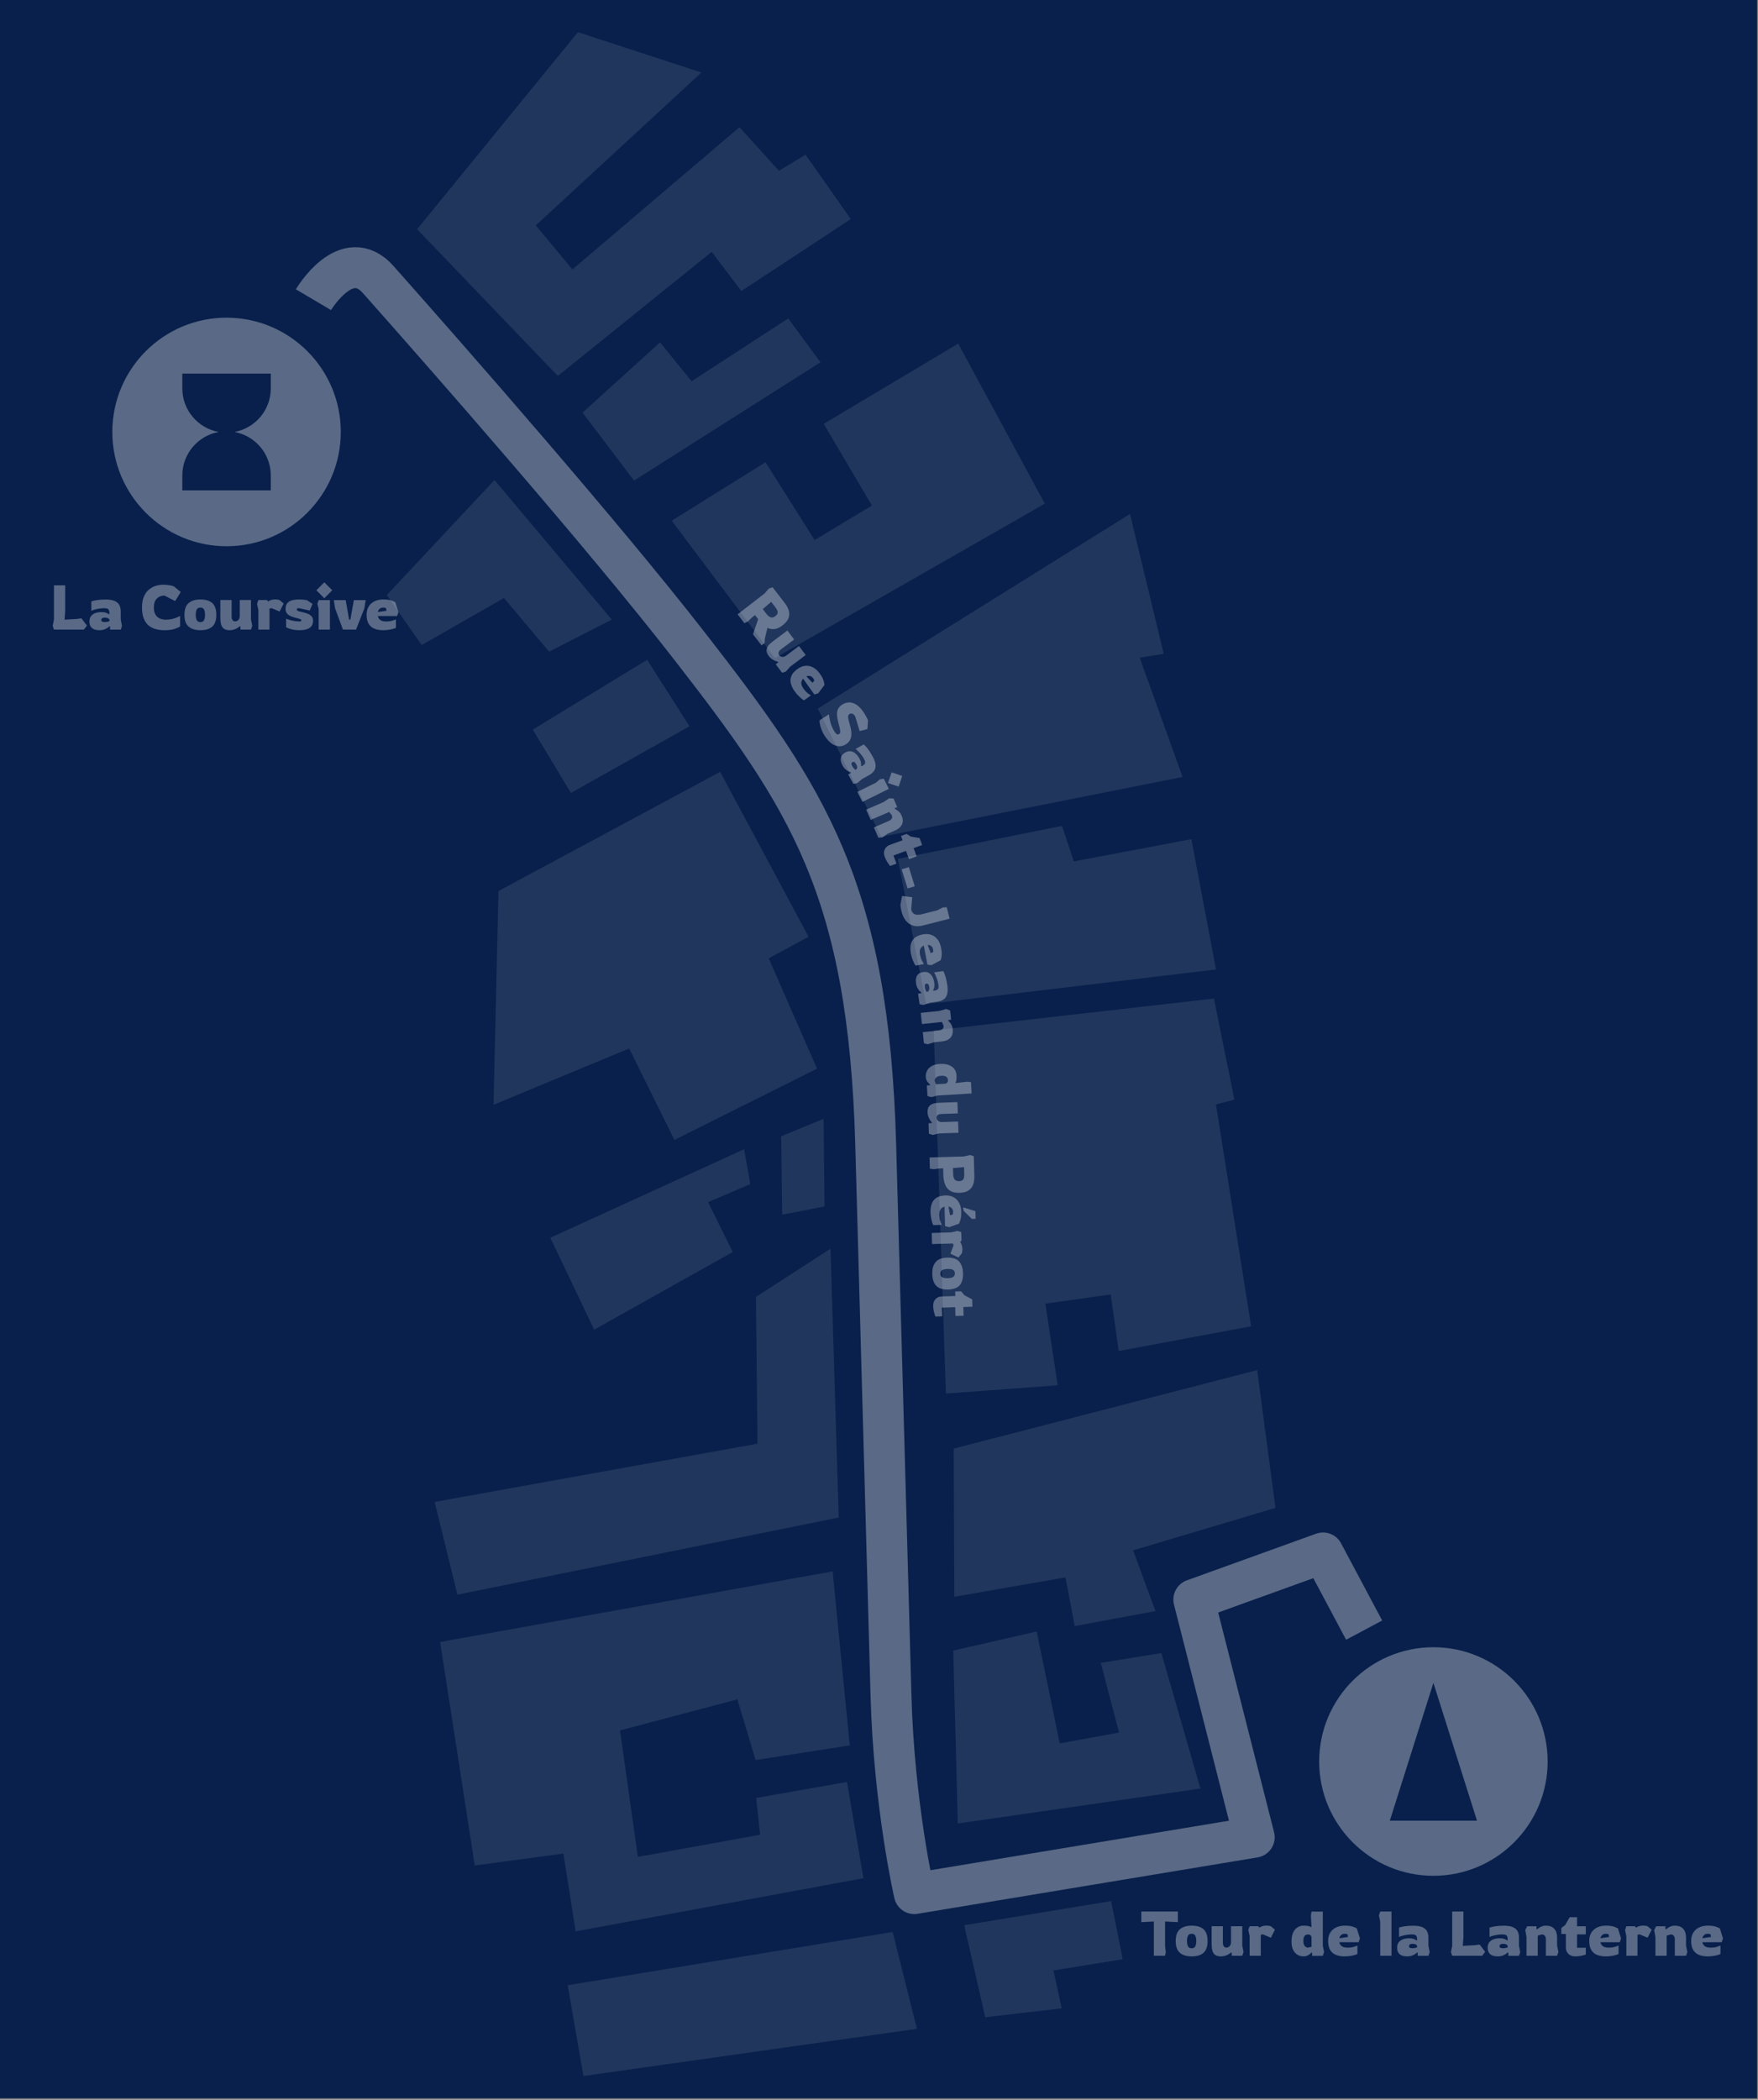<?xml version="1.0" encoding="UTF-8" standalone="no"?><!DOCTYPE svg PUBLIC "-//W3C//DTD SVG 1.1//EN" "http://www.w3.org/Graphics/SVG/1.1/DTD/svg11.dtd"><svg width="100%" height="100%" viewBox="0 0 815 973" version="1.1" xmlns="http://www.w3.org/2000/svg" xmlns:xlink="http://www.w3.org/1999/xlink" xml:space="preserve" xmlns:serif="http://www.serif.com/" style="fill-rule:evenodd;clip-rule:evenodd;stroke-linejoin:round;stroke-miterlimit:1.5;"><rect x="0" y="0" width="815" height="973" fill="#808080" stroke="none"/><rect id="Artboard3" x="0" y="0" width="814.589" height="972.331" style="fill:#08204b;"/><g opacity="0.33"><path d="M145.316,138.88c-0,0 15.312,-25.905 30.038,-9.313c33.6,37.858 103.938,117.934 144.236,169.727c54.862,70.511 83.096,112.599 86.387,231.254c3.292,118.654 5.615,202.405 7.08,255.221c1.411,50.871 10.803,91.709 10.803,91.709l157.609,-26.133l-28.031,-110.122l59.916,-21.614l19.056,35.774" style="fill:none;fill-rule:nonzero;stroke:#fff;stroke-width:18.95px;"/></g><g opacity="0.1"><path d="M229.239,222.441l54.391,64.687l-29.066,14.836l-20.941,-24.851l-38.132,21.815l-16.185,-23.178l49.933,-53.309Z" style="fill:#fff;fill-rule:nonzero;"/><path d="M270.058,191.197l23.893,31.503l86.409,-54.816l-14.941,-20.338l-44.805,29.126l-14.616,-18.038l-35.94,32.563Z" style="fill:#fff;fill-rule:nonzero;"/><path d="M258.607,174.216l71.348,-57.509l13.727,18.164l50.746,-33.356l-20.976,-29.834l-12.352,7.444l-18.273,-20.202l-77.466,65.918l-16.959,-20.388l76.769,-70.845l-57.269,-18.706l-74.544,91.307l65.249,68.007Z" style="fill:#fff;fill-rule:nonzero;"/><path d="M300.013,305.727l19.632,30.82l-54.969,30.903l-17.679,-29.351l53.016,-32.372Z" style="fill:#fff;fill-rule:nonzero;"/><path d="M311.403,241.283l47.848,63.671l125.133,-71.563l-40.164,-74.167l-62.371,37.186l22.372,37.85l-26.562,15.975l-22.755,-36.05l-43.501,27.098Z" style="fill:#fff;fill-rule:nonzero;"/><path d="M379.117,328.342l29.414,59.438l139.719,-27.74l-19.884,-55.271l11.139,-1.8l-15.648,-64.806l-144.74,90.179Z" style="fill:#fff;fill-rule:nonzero;"/><path d="M333.861,357.661l40.997,76.426l-18.495,9.989l22.423,51.114l-66.144,33.039l-20.965,-42.385l-62.881,26.099l2.293,-99.059l102.772,-55.223Z" style="fill:#fff;fill-rule:nonzero;"/><path d="M416.231,397.959l13.136,67.333l134.365,-16.051l-11.405,-60.38l-54.528,10.295l-5.453,-16.431l-76.115,15.234Z" style="fill:#fff;fill-rule:nonzero;"/><path d="M432.866,477.49l5.651,168.27l51.817,-3.84l-5.697,-37.801l30.279,-4.284l3.708,26.214l61.39,-11.478l-16.285,-102.765l8.536,-2.255l-9.488,-46.829l-129.911,14.768Z" style="fill:#fff;fill-rule:nonzero;"/><path d="M381.816,518.442l0.435,40.599l-19.632,3.824l-0.48,-36.337l19.677,-8.086Z" style="fill:#fff;fill-rule:nonzero;"/><path d="M344.974,532.531l-89.849,41.021l20.324,42.591l64.255,-35.97l-11.421,-23.119l19.552,-8.343l-2.861,-16.18Z" style="fill:#fff;fill-rule:nonzero;"/><path d="M385.023,578.633l3.817,124.565l-176.794,35.736l-10.547,-42.965l149.66,-26.982l-0.69,-68.04l34.554,-22.314Z" style="fill:#fff;fill-rule:nonzero;"/><path d="M442.125,671.26l0.293,68.655l51.511,-8.963l4.31,22.568l37.434,-6.972l-10.367,-28.134l65.994,-19.669l-8.478,-63.867l-140.697,36.382Z" style="fill:#fff;fill-rule:nonzero;"/><path d="M386.004,728.158l7.939,80.635l-43.656,6.798l-8.448,-28.127l-54.412,14.401l8.289,58.587l56.675,-10.252l-1.854,-17.052l42.116,-7.417l7.642,44.59l-133.444,24.654l-5.66,-36.061l-41.105,5.536l-16.049,-103.566l181.967,-32.726Z" style="fill:#fff;fill-rule:nonzero;"/><path d="M441.916,764.855l2.121,80.125l112.482,-16.193l-18.098,-62.785l-28.122,4.537l8.481,32.311l-27.496,5.007l-10.685,-51.841l-38.683,8.839Z" style="fill:#fff;fill-rule:nonzero;"/><path d="M456.739,934.76l-9.748,-42.632l68.117,-11.201l5.375,26.942l-32.103,5.212l3.824,17.554l-35.465,4.125Z" style="fill:#fff;fill-rule:nonzero;"/><path d="M425.089,940.131l-11.264,-44.874l-150.657,24.666l7.294,42.085l154.627,-21.877Z" style="fill:#fff;fill-rule:nonzero;"/></g><g transform="matrix(0.33,-0.047,0.047,0.33,-1298.02,-1132.96)"><g transform="matrix(42.905,75.589,-75.589,42.905,4267.67,4898.13)"><path d="M0.08,-0l0,-0.547l-0.02,-0.101l0.02,-0.06l0.32,0c0.049,0 0.092,0.008 0.131,0.022c0.039,0.015 0.071,0.041 0.094,0.076c0.023,0.036 0.034,0.085 0.034,0.148c0,0.057 -0.01,0.102 -0.031,0.137c-0.021,0.035 -0.049,0.062 -0.086,0.079l0.01,0.011l0.099,0.124l0.057,0.051l-0,0.06l-0.225,-0l-0.14,-0.213l-0.083,-0l-0,0.052l0.01,0.1l-0.01,0.061l-0.18,-0Zm0.18,-0.37l0.098,-0c0.035,-0 0.062,-0.007 0.083,-0.02c0.021,-0.013 0.031,-0.037 0.031,-0.072c-0,-0.025 -0.005,-0.043 -0.015,-0.056c-0.01,-0.012 -0.024,-0.02 -0.042,-0.024c-0.017,-0.004 -0.038,-0.006 -0.061,-0.006l-0.104,-0l0.01,0.178Z" style="fill:#fff;fill-opacity:0.33;fill-rule:nonzero;"/></g><g transform="matrix(41.767,76.224,-76.224,41.767,4298.77,4952.89)"><path d="M0.19,0.01c-0.04,0 -0.071,-0.008 -0.093,-0.023c-0.021,-0.015 -0.036,-0.038 -0.045,-0.067c-0.008,-0.028 -0.012,-0.063 -0.012,-0.104l-0,-0.289l0.18,-0l0,0.263c0,0.025 0.005,0.044 0.015,0.058c0.009,0.014 0.024,0.021 0.043,0.021c0.018,-0 0.035,-0.008 0.05,-0.023c0.015,-0.015 0.022,-0.038 0.022,-0.067l0,-0.252l0.18,-0l0,0.312l0.021,0.1l-0.021,0.061l-0.169,-0l0,-0.049l-0.01,-0.005c-0.009,0.009 -0.021,0.018 -0.037,0.028c-0.017,0.01 -0.036,0.018 -0.056,0.025c-0.021,0.007 -0.044,0.011 -0.068,0.011Z" style="fill:#fff;fill-opacity:0.33;fill-rule:nonzero;"/></g><g transform="matrix(39.96,77.187,-77.187,39.96,4323.81,4998.55)"><path d="M0.29,0.01c-0.051,0 -0.097,-0.008 -0.137,-0.023c-0.04,-0.015 -0.071,-0.041 -0.094,-0.077c-0.023,-0.036 -0.034,-0.085 -0.034,-0.146c0,-0.044 0.008,-0.082 0.023,-0.113c0.015,-0.031 0.035,-0.057 0.06,-0.077c0.025,-0.019 0.054,-0.034 0.085,-0.043c0.031,-0.009 0.064,-0.013 0.097,-0.013c0.057,0 0.102,0.006 0.133,0.017c0.031,0.011 0.051,0.02 0.061,0.027l0.05,0.159l-0.02,0.062l-0.31,-0c0.005,0.025 0.017,0.045 0.037,0.062c0.02,0.017 0.053,0.025 0.099,0.025c0.036,-0 0.067,-0.004 0.093,-0.012c0.026,-0.008 0.046,-0.015 0.061,-0.021l0,0.134c-0.02,0.011 -0.049,0.02 -0.086,0.027c-0.038,0.008 -0.077,0.012 -0.118,0.012Zm-0.085,-0.291l0.138,-0.02l-0.009,-0.043c-0.005,-0.003 -0.011,-0.005 -0.02,-0.006c-0.009,-0.001 -0.017,-0.002 -0.024,-0.002c-0.019,-0 -0.034,0.004 -0.046,0.012c-0.013,0.008 -0.022,0.017 -0.028,0.028c-0.007,0.011 -0.01,0.022 -0.011,0.031Z" style="fill:#fff;fill-opacity:0.33;fill-rule:nonzero;"/></g><g transform="matrix(35.57,79.305,-79.305,35.57,4356.53,5062.53)"><path d="M0.31,0.01c-0.037,0 -0.071,-0.004 -0.104,-0.011c-0.033,-0.007 -0.061,-0.015 -0.085,-0.025c-0.024,-0.01 -0.042,-0.019 -0.053,-0.028l0,-0.179c0.032,0.018 0.072,0.035 0.121,0.05c0.049,0.016 0.103,0.024 0.162,0.024c0.024,0 0.042,-0.003 0.054,-0.01c0.011,-0.006 0.017,-0.017 0.017,-0.033c0,-0.017 -0.013,-0.032 -0.039,-0.043c-0.027,-0.012 -0.068,-0.027 -0.125,-0.044c-0.044,-0.014 -0.082,-0.029 -0.113,-0.046c-0.031,-0.018 -0.054,-0.039 -0.071,-0.065c-0.016,-0.025 -0.024,-0.058 -0.024,-0.098c0,-0.041 0.011,-0.079 0.032,-0.112c0.021,-0.033 0.055,-0.06 0.1,-0.079c0.045,-0.019 0.103,-0.029 0.174,-0.029c0.021,0 0.044,0.001 0.068,0.002c0.025,0.002 0.044,0.004 0.059,0.007l0.113,0.083l-0.039,0.122l-0.237,-0.065c-0.027,-0 -0.048,0.006 -0.061,0.017c-0.013,0.011 -0.019,0.025 -0.019,0.041c-0,0.019 0.011,0.035 0.033,0.046c0.022,0.011 0.054,0.023 0.095,0.034c0.065,0.018 0.116,0.038 0.152,0.06c0.036,0.022 0.061,0.047 0.076,0.074c0.015,0.028 0.022,0.059 0.022,0.094c-0,0.064 -0.026,0.115 -0.077,0.154c-0.051,0.039 -0.128,0.059 -0.231,0.059Z" style="fill:#fff;fill-opacity:0.33;fill-rule:nonzero;"/></g><g transform="matrix(31.061,81.177,-81.177,31.061,4380.88,5117.05)"><path d="M0.19,0.01c-0.029,0 -0.055,-0.004 -0.08,-0.013c-0.024,-0.008 -0.043,-0.022 -0.058,-0.043c-0.015,-0.021 -0.022,-0.049 -0.022,-0.086c0,-0.033 0.008,-0.061 0.025,-0.083c0.017,-0.022 0.039,-0.038 0.068,-0.049c0.029,-0.011 0.061,-0.016 0.097,-0.016c0.035,0 0.061,0.004 0.078,0.012c0.017,0.007 0.032,0.015 0.045,0.023l0.007,-0.006c0,-0.02 -0.002,-0.037 -0.005,-0.05c-0.003,-0.013 -0.011,-0.024 -0.023,-0.031c-0.012,-0.007 -0.031,-0.01 -0.056,-0.01c-0.025,-0 -0.051,0.002 -0.078,0.006c-0.028,0.005 -0.053,0.01 -0.076,0.016c-0.023,0.007 -0.041,0.013 -0.052,0.019l0,-0.15c0.021,-0.007 0.05,-0.014 0.089,-0.021c0.038,-0.006 0.085,-0.009 0.141,-0.009c0.06,-0 0.108,0.007 0.143,0.022c0.035,0.015 0.06,0.037 0.075,0.065c0.015,0.029 0.023,0.063 0.023,0.102l0,0.133l0.02,0.101l-0.02,0.059l-0.171,-0l0,-0.049l-0.01,-0.005c-0.005,0.005 -0.015,0.013 -0.028,0.023c-0.013,0.01 -0.031,0.019 -0.053,0.027c-0.022,0.009 -0.048,0.013 -0.079,0.013Zm0.085,-0.131c0.018,-0 0.034,-0.002 0.047,-0.005c0.013,-0.003 0.022,-0.006 0.028,-0.009l0,-0.019c0,-0.009 -0.006,-0.017 -0.018,-0.025c-0.013,-0.008 -0.032,-0.012 -0.058,-0.012c-0.036,-0 -0.054,0.013 -0.054,0.038c0,0.011 0.004,0.019 0.012,0.024c0.008,0.005 0.022,0.008 0.043,0.008Z" style="fill:#fff;fill-opacity:0.33;fill-rule:nonzero;"/></g><g transform="matrix(27.147,82.569,-82.569,27.147,4399.64,5167.04)"><path d="M0.15,-0.501l-0.127,-0.128l0.127,-0.127l0.127,0.127l-0.127,0.128Zm-0.09,0.501l-0,-0.331l-0.021,-0.08l0.02,-0.061l0.181,0l-0,0.472l-0.18,-0Z" style="fill:#fff;fill-opacity:0.33;fill-rule:nonzero;"/></g><g transform="matrix(22.91,83.844,-83.844,22.91,4408.54,5193.12)"><path d="M0.06,-0l0,-0.301l-0.02,-0.11l0.031,-0.061l0.149,-0l0,0.043l0.009,0.006c0.007,-0.007 0.018,-0.015 0.031,-0.024c0.013,-0.009 0.028,-0.017 0.047,-0.024c0.019,-0.007 0.04,-0.011 0.063,-0.011c0.06,0 0.105,0.017 0.135,0.051c0.03,0.034 0.045,0.082 0.045,0.143l0,0.127l0.021,0.1l-0.021,0.061l-0.18,0l-0,-0.262c-0,-0.025 -0.006,-0.045 -0.017,-0.058c-0.011,-0.014 -0.028,-0.021 -0.051,-0.021l-0.062,0.019l-0,0.322l-0.18,-0Z" style="fill:#fff;fill-opacity:0.33;fill-rule:nonzero;"/></g><g transform="matrix(17.92,85.05,-85.05,17.92,4422.83,5246.63)"><path d="M0.233,0.01c-0.045,0 -0.082,-0.013 -0.109,-0.04c-0.027,-0.027 -0.041,-0.06 -0.041,-0.101l-0,-0.218l-0.073,-0l-0,-0.095l0.063,-0.049l0.071,-0.124l0.118,0l0,0.145l0.14,-0l0,0.13l-0.14,-0l0,0.214l0.14,-0.001l0,0.109c-0,-0 -0.008,0.002 -0.024,0.007c-0.015,0.005 -0.036,0.01 -0.061,0.015c-0.025,0.005 -0.053,0.008 -0.084,0.008Z" style="fill:#fff;fill-opacity:0.33;fill-rule:nonzero;"/></g><g transform="matrix(13.711,85.829,-85.829,13.711,4430.92,5285.49)"><rect x="0.05" y="-0.3" width="0.32" height="0.12" style="fill:#fff;fill-opacity:0.33;fill-rule:nonzero;"/></g><g transform="matrix(9.26,86.422,-86.422,9.26,4437.11,5323.71)"><path d="M0.241,0.01c-0.019,0 -0.037,-0.001 -0.054,-0.003c-0.018,-0.002 -0.033,-0.004 -0.047,-0.007l-0.13,-0.06l0.06,-0.152l0.185,0.064c0.041,0 0.071,-0.013 0.089,-0.038c0.018,-0.024 0.027,-0.062 0.027,-0.113l0,-0.249l-0.022,-0.1l0.011,-0.06l0.189,0l0.001,0.441c0,0.089 -0.027,0.158 -0.08,0.205c-0.053,0.048 -0.13,0.072 -0.229,0.072Z" style="fill:#fff;fill-opacity:0.33;fill-rule:nonzero;"/></g><g transform="matrix(4.232,86.814,-86.814,4.232,4442.86,5379.84)"><path d="M0.29,0.01c-0.051,0 -0.097,-0.008 -0.137,-0.023c-0.04,-0.015 -0.071,-0.041 -0.094,-0.077c-0.023,-0.036 -0.034,-0.085 -0.034,-0.146c0,-0.044 0.008,-0.082 0.023,-0.113c0.015,-0.031 0.035,-0.057 0.06,-0.077c0.025,-0.019 0.054,-0.034 0.085,-0.043c0.031,-0.009 0.064,-0.013 0.097,-0.013c0.057,0 0.102,0.006 0.133,0.017c0.031,0.011 0.051,0.02 0.061,0.027l0.05,0.159l-0.02,0.062l-0.31,-0c0.005,0.025 0.017,0.045 0.037,0.062c0.02,0.017 0.053,0.025 0.099,0.025c0.036,-0 0.067,-0.004 0.093,-0.012c0.026,-0.008 0.046,-0.015 0.061,-0.021l0,0.134c-0.02,0.011 -0.049,0.02 -0.086,0.027c-0.038,0.008 -0.077,0.012 -0.118,0.012Zm-0.085,-0.291l0.138,-0.02l-0.009,-0.043c-0.005,-0.003 -0.011,-0.005 -0.02,-0.006c-0.009,-0.001 -0.017,-0.002 -0.024,-0.002c-0.019,-0 -0.034,0.004 -0.046,0.012c-0.013,0.008 -0.022,0.017 -0.028,0.028c-0.007,0.011 -0.01,0.022 -0.011,0.031Z" style="fill:#fff;fill-opacity:0.33;fill-rule:nonzero;"/></g><g transform="matrix(0.277,86.917,-86.917,0.277,4445.26,5430.36)"><path d="M0.19,0.01c-0.029,0 -0.055,-0.004 -0.08,-0.013c-0.024,-0.008 -0.043,-0.022 -0.058,-0.043c-0.015,-0.021 -0.022,-0.049 -0.022,-0.086c0,-0.033 0.008,-0.061 0.025,-0.083c0.017,-0.022 0.039,-0.038 0.068,-0.049c0.029,-0.011 0.061,-0.016 0.097,-0.016c0.035,0 0.061,0.004 0.078,0.012c0.017,0.007 0.032,0.015 0.045,0.023l0.007,-0.006c0,-0.02 -0.002,-0.037 -0.005,-0.05c-0.003,-0.013 -0.011,-0.024 -0.023,-0.031c-0.012,-0.007 -0.031,-0.01 -0.056,-0.01c-0.025,-0 -0.051,0.002 -0.078,0.006c-0.028,0.005 -0.053,0.01 -0.076,0.016c-0.023,0.007 -0.041,0.013 -0.052,0.019l0,-0.15c0.021,-0.007 0.05,-0.014 0.089,-0.021c0.038,-0.006 0.085,-0.009 0.141,-0.009c0.06,-0 0.108,0.007 0.143,0.022c0.035,0.015 0.06,0.037 0.075,0.065c0.015,0.029 0.023,0.063 0.023,0.102l0,0.133l0.02,0.101l-0.02,0.059l-0.171,-0l0,-0.049l-0.01,-0.005c-0.005,0.005 -0.015,0.013 -0.028,0.023c-0.013,0.01 -0.031,0.019 -0.053,0.027c-0.022,0.009 -0.048,0.013 -0.079,0.013Zm0.085,-0.131c0.018,-0 0.034,-0.002 0.047,-0.005c0.013,-0.003 0.022,-0.006 0.028,-0.009l0,-0.019c0,-0.009 -0.006,-0.017 -0.018,-0.025c-0.013,-0.008 -0.032,-0.012 -0.058,-0.012c-0.036,-0 -0.054,0.013 -0.054,0.038c0,0.011 0.004,0.019 0.012,0.024c0.008,0.005 0.022,0.008 0.043,0.008Z" style="fill:#fff;fill-opacity:0.33;fill-rule:nonzero;"/></g><g transform="matrix(-3.242,86.857,-86.857,-3.242,4445.38,5483.37)"><path d="M0.06,-0l0,-0.301l-0.02,-0.11l0.031,-0.061l0.149,-0l0,0.043l0.009,0.006c0.007,-0.007 0.018,-0.015 0.031,-0.024c0.013,-0.009 0.028,-0.017 0.047,-0.024c0.019,-0.007 0.04,-0.011 0.063,-0.011c0.06,0 0.105,0.017 0.135,0.051c0.03,0.034 0.045,0.082 0.045,0.143l0,0.127l0.021,0.1l-0.021,0.061l-0.18,0l-0,-0.262c-0,-0.025 -0.006,-0.045 -0.017,-0.058c-0.011,-0.014 -0.028,-0.021 -0.051,-0.021l-0.062,0.019l-0,0.322l-0.18,-0Z" style="fill:#fff;fill-opacity:0.33;fill-rule:nonzero;"/></g><g transform="matrix(-7.087,86.628,-86.628,-7.087,4441.95,5558.89)"><path d="M0.215,0.01c-0.031,0 -0.062,-0.008 -0.091,-0.024c-0.029,-0.016 -0.052,-0.041 -0.071,-0.076c-0.019,-0.035 -0.028,-0.08 -0.028,-0.136c0,-0.062 0.009,-0.112 0.028,-0.149c0.018,-0.037 0.042,-0.065 0.071,-0.082c0.029,-0.017 0.06,-0.025 0.091,-0.025c0.047,0 0.081,0.004 0.101,0.012c0.019,0.008 0.029,0.012 0.029,0.012l-0.01,-0.189l0.01,-0.06l0.181,0l0,0.547l0.02,0.1l-0.02,0.061l-0.171,0l0,-0.049l-0.01,-0.005c0,0 -0.005,0.005 -0.015,0.016c-0.01,0.01 -0.025,0.02 -0.044,0.031c-0.019,0.011 -0.043,0.016 -0.071,0.016Zm0.075,-0.141l0.055,-0.014l0,-0.146c0,-0.015 -0.005,-0.027 -0.015,-0.036c-0.01,-0.009 -0.023,-0.014 -0.04,-0.014c-0.025,0 -0.043,0.008 -0.056,0.025c-0.013,0.016 -0.019,0.043 -0.019,0.08c0,0.037 0.007,0.063 0.022,0.08c0.015,0.017 0.032,0.025 0.053,0.025Z" style="fill:#fff;fill-opacity:0.33;fill-rule:nonzero;"/></g><g transform="matrix(-9.292,86.419,-86.419,-9.292,4437.66,5610.8)"><path d="M0.19,0.01c-0.04,0 -0.071,-0.008 -0.093,-0.023c-0.021,-0.015 -0.036,-0.038 -0.045,-0.067c-0.008,-0.028 -0.012,-0.063 -0.012,-0.104l-0,-0.289l0.18,-0l0,0.263c0,0.025 0.005,0.044 0.015,0.058c0.009,0.014 0.024,0.021 0.043,0.021c0.018,-0 0.035,-0.008 0.05,-0.023c0.015,-0.015 0.022,-0.038 0.022,-0.067l0,-0.252l0.18,-0l0,0.312l0.021,0.1l-0.021,0.061l-0.169,-0l0,-0.049l-0.01,-0.005c-0.009,0.009 -0.021,0.018 -0.037,0.028c-0.017,0.01 -0.036,0.018 -0.056,0.025c-0.021,0.007 -0.044,0.011 -0.068,0.011Z" style="fill:#fff;fill-opacity:0.33;fill-rule:nonzero;"/></g><g transform="matrix(-9.785,86.365,-86.365,-9.785,4429.73,5682.4)"><path d="M0.08,-0l0,-0.547l-0.02,-0.101l0.02,-0.06l0.32,0c0.049,0 0.092,0.008 0.131,0.022c0.039,0.015 0.071,0.041 0.094,0.076c0.023,0.036 0.034,0.085 0.034,0.148c0,0.063 -0.012,0.112 -0.037,0.148c-0.025,0.037 -0.059,0.063 -0.103,0.078c-0.043,0.015 -0.093,0.023 -0.149,0.023l-0.11,-0l0,0.052l0.01,0.1l-0.01,0.061l-0.18,-0Zm0.18,-0.37l0.098,-0c0.035,-0 0.062,-0.007 0.083,-0.02c0.021,-0.013 0.031,-0.037 0.031,-0.072c0,-0.025 -0.005,-0.043 -0.015,-0.056c-0.01,-0.012 -0.024,-0.02 -0.041,-0.024c-0.018,-0.004 -0.039,-0.006 -0.062,-0.006l-0.104,-0l0.01,0.178Z" style="fill:#fff;fill-opacity:0.33;fill-rule:nonzero;"/></g><g transform="matrix(-9.785,86.365,-86.365,-9.785,4423.18,5740.24)"><path d="M0.29,0.01c-0.051,0 -0.097,-0.008 -0.137,-0.023c-0.04,-0.015 -0.071,-0.041 -0.094,-0.077c-0.023,-0.036 -0.034,-0.085 -0.034,-0.146c0,-0.044 0.008,-0.082 0.023,-0.113c0.015,-0.031 0.035,-0.057 0.06,-0.077c0.025,-0.019 0.054,-0.034 0.085,-0.043c0.031,-0.009 0.064,-0.013 0.097,-0.013c0.057,0 0.102,0.006 0.133,0.017c0.031,0.011 0.051,0.02 0.061,0.027l0.05,0.159l-0.02,0.062l-0.31,-0c0.005,0.025 0.017,0.045 0.037,0.062c0.02,0.017 0.053,0.025 0.099,0.025c0.036,-0 0.067,-0.004 0.093,-0.012c0.026,-0.008 0.046,-0.015 0.061,-0.021l0,0.134c-0.02,0.011 -0.049,0.02 -0.086,0.027c-0.038,0.008 -0.077,0.012 -0.118,0.012Zm-0.085,-0.291l0.138,-0.02l-0.009,-0.043c-0.005,-0.003 -0.011,-0.005 -0.02,-0.006c-0.009,-0.001 -0.017,-0.002 -0.024,-0.002c-0.019,-0 -0.034,0.004 -0.046,0.012c-0.013,0.008 -0.022,0.017 -0.028,0.028c-0.007,0.011 -0.01,0.022 -0.011,0.031Zm0.019,-0.236l0.066,-0.192l0.122,-0l0,0.061l-0.138,0.131l-0.05,-0Z" style="fill:#fff;fill-opacity:0.33;fill-rule:nonzero;"/></g><g transform="matrix(-9.785,86.365,-86.365,-9.785,4417.73,5788.36)"><path d="M0.061,-0l0,-0.313l-0.021,-0.1l0.021,-0.06l0.136,0l0.02,0.023c0,0 0.005,-0.003 0.014,-0.009c0.009,-0.005 0.022,-0.011 0.04,-0.016c0.017,-0.005 0.036,-0.008 0.059,-0.008c0.013,0 0.027,0.001 0.04,0.003c0.013,0.002 0.024,0.005 0.031,0.008l0.065,0.055l-0.065,0.128l-0.132,-0.055l-0.03,0.01l0,0.334l-0.178,-0Z" style="fill:#fff;fill-opacity:0.33;fill-rule:nonzero;"/></g><g transform="matrix(-9.785,86.365,-86.365,-9.785,4413.45,5826.16)"><path d="M0.281,0.01c-0.081,0 -0.144,-0.019 -0.189,-0.058c-0.045,-0.039 -0.067,-0.101 -0.067,-0.188c-0,-0.087 0.022,-0.15 0.067,-0.189c0.045,-0.038 0.108,-0.057 0.189,-0.057c0.083,0 0.147,0.019 0.19,0.057c0.043,0.039 0.064,0.102 0.064,0.189c0,0.087 -0.021,0.149 -0.065,0.188c-0.042,0.039 -0.106,0.058 -0.189,0.058Zm0,-0.13c0.027,0 0.046,-0.01 0.057,-0.031c0.011,-0.02 0.016,-0.048 0.016,-0.085c-0,-0.037 -0.005,-0.066 -0.016,-0.086c-0.011,-0.02 -0.03,-0.03 -0.057,-0.03c-0.028,-0 -0.048,0.01 -0.059,0.03c-0.011,0.02 -0.016,0.049 -0.016,0.086c0,0.037 0.006,0.065 0.016,0.085c0.011,0.021 0.031,0.031 0.059,0.031Z" style="fill:#fff;fill-opacity:0.33;fill-rule:nonzero;"/></g><g transform="matrix(-9.785,86.365,-86.365,-9.785,4407.97,5874.5)"><path d="M0.233,0.01c-0.045,0 -0.082,-0.013 -0.109,-0.04c-0.027,-0.027 -0.041,-0.06 -0.041,-0.101l-0,-0.218l-0.073,-0l-0,-0.095l0.063,-0.049l0.071,-0.124l0.118,0l0,0.145l0.14,-0l0,0.13l-0.14,-0l0,0.214l0.14,-0.001l0,0.109c-0,-0 -0.008,0.002 -0.024,0.007c-0.015,0.005 -0.036,0.01 -0.061,0.015c-0.025,0.005 -0.053,0.008 -0.084,0.008Z" style="fill:#fff;fill-opacity:0.33;fill-rule:nonzero;"/></g></g><g opacity="0.33"><g><path d="M664.519,763.304c29.228,0 52.958,23.73 52.958,52.958c-0,29.228 -23.73,52.958 -52.958,52.958c-29.228,-0 -52.958,-23.73 -52.958,-52.958c0,-29.228 23.73,-52.958 52.958,-52.958Zm-0,16.536l-20.203,63.819l40.405,0l-20.202,-63.819Z" style="fill:#fff;"/></g><path d="M534.911,906.284l-0,-15.877l-5.795,0.29l0,-4.925l16.949,-0l0,4.925l-5.939,-0.29l-0,11.242l0.319,2.897l-0.319,1.738l-5.215,0Z" style="fill:#fff;fill-rule:nonzero;"/><path d="M552.468,906.574c-2.356,-0 -4.182,-0.56 -5.476,-1.68c-1.294,-1.121 -1.941,-2.936 -1.941,-5.447c0,-2.531 0.647,-4.351 1.941,-5.462c1.294,-1.11 3.12,-1.666 5.476,-1.666c2.414,0 4.245,0.556 5.49,1.666c1.246,1.111 1.869,2.931 1.869,5.462c0,2.511 -0.623,4.326 -1.869,5.447c-1.245,1.12 -3.076,1.68 -5.49,1.68Zm0,-3.766c0.792,-0 1.342,-0.295 1.652,-0.884c0.309,-0.589 0.463,-1.415 0.463,-2.477c0,-1.082 -0.154,-1.912 -0.463,-2.492c-0.31,-0.579 -0.86,-0.869 -1.652,-0.869c-0.811,-0 -1.376,0.29 -1.695,0.869c-0.318,0.58 -0.478,1.41 -0.478,2.492c0,1.062 0.16,1.888 0.478,2.477c0.319,0.589 0.884,0.884 1.695,0.884Z" style="fill:#fff;fill-rule:nonzero;"/><path d="M566.056,906.574c-1.159,-0 -2.052,-0.222 -2.68,-0.666c-0.628,-0.445 -1.062,-1.087 -1.304,-1.927c-0.241,-0.84 -0.362,-1.85 -0.362,-3.028l0,-8.373l5.215,0l0,7.62c0,0.715 0.14,1.275 0.42,1.68c0.28,0.406 0.701,0.609 1.261,0.609c0.521,-0 0.999,-0.222 1.434,-0.667c0.434,-0.444 0.652,-1.091 0.652,-1.941l-0,-7.301l5.215,0l-0,9.04l0.608,2.897l-0.608,1.767l-4.897,0l0,-1.419l-0.289,-0.145c-0.251,0.251 -0.614,0.521 -1.087,0.811c-0.473,0.29 -1.014,0.536 -1.622,0.739c-0.609,0.203 -1.261,0.304 -1.956,0.304Z" style="fill:#fff;fill-rule:nonzero;"/><path d="M579.326,906.284l-0,-9.068l-0.609,-2.897l0.609,-1.739l3.94,0l0.579,0.667c0,-0 0.135,-0.082 0.406,-0.247c0.27,-0.164 0.652,-0.323 1.144,-0.478c0.493,-0.154 1.067,-0.231 1.724,-0.231c0.386,-0 0.773,0.028 1.159,0.086c0.386,0.058 0.686,0.136 0.898,0.232l1.883,1.594l-1.883,3.708l-3.824,-1.593l-0.869,0.289l-0,9.677l-5.157,0Z" style="fill:#fff;fill-rule:nonzero;"/><path d="M604.242,906.574c-0.908,-0 -1.782,-0.232 -2.622,-0.695c-0.84,-0.464 -1.531,-1.198 -2.072,-2.202c-0.541,-1.005 -0.811,-2.318 -0.811,-3.941c0,-1.796 0.266,-3.235 0.797,-4.316c0.531,-1.082 1.221,-1.869 2.071,-2.362c0.85,-0.492 1.729,-0.739 2.637,-0.739c1.371,0 2.342,0.116 2.911,0.348c0.57,0.232 0.855,0.348 0.855,0.348l-0.29,-5.476l0.29,-1.738l5.244,-0l0,15.848l0.58,2.897l-0.58,1.767l-4.954,0l-0,-1.419l-0.29,-0.145c0,-0 -0.145,0.149 -0.434,0.449c-0.29,0.299 -0.715,0.603 -1.275,0.912c-0.56,0.309 -1.246,0.464 -2.057,0.464Zm2.173,-4.085l1.593,-0.406l0,-4.23c0,-0.444 -0.145,-0.797 -0.434,-1.057c-0.29,-0.261 -0.676,-0.391 -1.159,-0.391c-0.715,-0 -1.256,0.236 -1.623,0.709c-0.367,0.474 -0.55,1.251 -0.55,2.333c-0,1.062 0.212,1.835 0.637,2.317c0.425,0.483 0.937,0.725 1.536,0.725Z" style="fill:#fff;fill-rule:nonzero;"/><path d="M623.393,906.574c-1.488,-0 -2.811,-0.222 -3.97,-0.666c-1.159,-0.445 -2.066,-1.188 -2.723,-2.231c-0.657,-1.043 -0.985,-2.453 -0.985,-4.23c-0,-1.275 0.217,-2.366 0.652,-3.274c0.434,-0.908 1.019,-1.647 1.753,-2.217c0.733,-0.569 1.554,-0.985 2.462,-1.245c0.908,-0.261 1.845,-0.392 2.811,-0.392c1.661,0 2.94,0.165 3.838,0.493c0.898,0.328 1.492,0.589 1.782,0.782l1.449,4.607l-0.58,1.796l-8.981,0c0.135,0.715 0.492,1.314 1.072,1.796c0.579,0.483 1.535,0.725 2.868,0.725c1.043,-0 1.941,-0.116 2.695,-0.348c0.753,-0.232 1.342,-0.434 1.767,-0.608l-0,3.882c-0.58,0.309 -1.415,0.575 -2.506,0.797c-1.092,0.222 -2.226,0.333 -3.404,0.333Zm-2.463,-8.431l3.998,-0.58l-0.261,-1.245c-0.135,-0.078 -0.333,-0.136 -0.594,-0.174c-0.26,-0.039 -0.487,-0.058 -0.68,-0.058c-0.541,-0 -0.99,0.116 -1.348,0.348c-0.357,0.231 -0.627,0.507 -0.811,0.825c-0.183,0.319 -0.285,0.614 -0.304,0.884Z" style="fill:#fff;fill-rule:nonzero;"/><path d="M639.878,906.284l-0.029,-15.877l-0.58,-2.897l0.609,-1.738l5.215,-0l-0,20.512l-5.215,0Z" style="fill:#fff;fill-rule:nonzero;"/><path d="M652.336,906.574c-0.831,-0 -1.598,-0.121 -2.303,-0.362c-0.705,-0.242 -1.27,-0.662 -1.695,-1.261c-0.425,-0.598 -0.638,-1.429 -0.638,-2.491c0,-0.966 0.242,-1.767 0.725,-2.405c0.483,-0.637 1.139,-1.11 1.97,-1.42c0.83,-0.309 1.767,-0.463 2.81,-0.463c1.004,-0 1.758,0.111 2.26,0.333c0.502,0.222 0.937,0.449 1.304,0.681l0.203,-0.174c-0,-0.579 -0.049,-1.062 -0.145,-1.449c-0.097,-0.386 -0.319,-0.68 -0.667,-0.883c-0.347,-0.203 -0.888,-0.304 -1.622,-0.304c-0.715,-0 -1.473,0.062 -2.275,0.188c-0.801,0.125 -1.535,0.28 -2.201,0.464c-0.667,0.183 -1.164,0.362 -1.492,0.535l-0,-4.345c0.598,-0.213 1.453,-0.411 2.564,-0.594c1.11,-0.184 2.477,-0.276 4.099,-0.276c1.739,0 3.115,0.218 4.129,0.652c1.014,0.435 1.743,1.063 2.187,1.884c0.444,0.82 0.667,1.801 0.667,2.94l-0,3.854l0.579,2.926l-0.579,1.709l-4.955,0l0,-1.419l-0.289,-0.145c-0.155,0.154 -0.425,0.376 -0.812,0.666c-0.386,0.29 -0.898,0.555 -1.535,0.797c-0.638,0.241 -1.401,0.362 -2.289,0.362Zm2.463,-3.795c0.521,-0 0.97,-0.049 1.347,-0.145c0.376,-0.097 0.652,-0.184 0.826,-0.261l-0,-0.551c-0,-0.251 -0.179,-0.492 -0.536,-0.724c-0.358,-0.232 -0.913,-0.348 -1.666,-0.348c-1.043,0 -1.565,0.367 -1.565,1.101c0,0.309 0.116,0.541 0.348,0.696c0.232,0.154 0.647,0.232 1.246,0.232Z" style="fill:#fff;fill-rule:nonzero;"/><path d="M673.225,906.284l-0.579,-1.738l0.579,-2.897l0,-15.877l5.215,-0l0,11.907l-0.29,3.97l0.58,-0l5.186,-0.29l2.057,-0.29l2.549,3.361l-1.419,1.854l-13.878,0Z" style="fill:#fff;fill-rule:nonzero;"/><path d="M694.317,906.574c-0.831,-0 -1.598,-0.121 -2.303,-0.362c-0.705,-0.242 -1.27,-0.662 -1.695,-1.261c-0.425,-0.598 -0.638,-1.429 -0.638,-2.491c0,-0.966 0.242,-1.767 0.725,-2.405c0.483,-0.637 1.139,-1.11 1.97,-1.42c0.83,-0.309 1.767,-0.463 2.81,-0.463c1.004,-0 1.758,0.111 2.26,0.333c0.502,0.222 0.937,0.449 1.304,0.681l0.202,-0.174c0,-0.579 -0.048,-1.062 -0.144,-1.449c-0.097,-0.386 -0.319,-0.68 -0.667,-0.883c-0.347,-0.203 -0.888,-0.304 -1.622,-0.304c-0.715,-0 -1.473,0.062 -2.275,0.188c-0.801,0.125 -1.535,0.28 -2.201,0.464c-0.667,0.183 -1.164,0.362 -1.492,0.535l-0,-4.345c0.598,-0.213 1.453,-0.411 2.564,-0.594c1.11,-0.184 2.477,-0.276 4.099,-0.276c1.738,0 3.115,0.218 4.129,0.652c1.014,0.435 1.743,1.063 2.187,1.884c0.444,0.82 0.666,1.801 0.666,2.94l0,3.854l0.58,2.926l-0.58,1.709l-4.954,0l0,-1.419l-0.29,-0.145c-0.154,0.154 -0.424,0.376 -0.811,0.666c-0.386,0.29 -0.898,0.555 -1.535,0.797c-0.638,0.241 -1.401,0.362 -2.289,0.362Zm2.463,-3.795c0.521,-0 0.97,-0.049 1.347,-0.145c0.376,-0.097 0.652,-0.184 0.825,-0.261l0,-0.551c0,-0.251 -0.178,-0.492 -0.535,-0.724c-0.358,-0.232 -0.913,-0.348 -1.666,-0.348c-1.043,0 -1.565,0.367 -1.565,1.101c0,0.309 0.116,0.541 0.348,0.696c0.232,0.154 0.647,0.232 1.246,0.232Z" style="fill:#fff;fill-rule:nonzero;"/><path d="M707.673,906.284l0,-8.721l-0.579,-3.186l0.898,-1.768l4.317,0l-0,1.246l0.261,0.174c0.212,-0.193 0.507,-0.42 0.883,-0.681c0.377,-0.261 0.836,-0.497 1.376,-0.71c0.541,-0.212 1.15,-0.319 1.826,-0.319c1.738,0 3.042,0.493 3.911,1.478c0.869,0.985 1.304,2.366 1.304,4.143l-0,3.68l0.608,2.897l-0.608,1.767l-5.215,0l-0,-7.591c-0,-0.734 -0.16,-1.299 -0.478,-1.694c-0.319,-0.396 -0.816,-0.594 -1.492,-0.594l-1.797,0.55l0,9.329l-5.215,0Z" style="fill:#fff;fill-rule:nonzero;"/><path d="M730.272,906.574c-1.314,-0 -2.366,-0.386 -3.158,-1.159c-0.792,-0.773 -1.188,-1.748 -1.188,-2.926l-0,-6.316l-2.115,-0l-0,-2.753l1.825,-1.419l2.057,-3.593l3.419,0l-0,4.201l4.056,0l-0,3.767l-4.056,-0l-0,6.2l4.056,-0.029l-0,3.158c-0,-0 -0.227,0.072 -0.681,0.217c-0.454,0.145 -1.048,0.29 -1.782,0.435c-0.734,0.144 -1.545,0.217 -2.433,0.217Z" style="fill:#fff;fill-rule:nonzero;"/><path d="M744.439,906.574c-1.487,-0 -2.81,-0.222 -3.969,-0.666c-1.159,-0.445 -2.067,-1.188 -2.723,-2.231c-0.657,-1.043 -0.986,-2.453 -0.986,-4.23c0,-1.275 0.218,-2.366 0.652,-3.274c0.435,-0.908 1.019,-1.647 1.753,-2.217c0.734,-0.569 1.555,-0.985 2.463,-1.245c0.908,-0.261 1.844,-0.392 2.81,-0.392c1.661,0 2.941,0.165 3.839,0.493c0.898,0.328 1.492,0.589 1.782,0.782l1.448,4.607l-0.579,1.796l-8.981,0c0.135,0.715 0.492,1.314 1.071,1.796c0.58,0.483 1.536,0.725 2.869,0.725c1.043,-0 1.941,-0.116 2.694,-0.348c0.753,-0.232 1.343,-0.434 1.768,-0.608l-0,3.882c-0.58,0.309 -1.415,0.575 -2.507,0.797c-1.091,0.222 -2.226,0.333 -3.404,0.333Zm-2.463,-8.431l3.999,-0.58l-0.261,-1.245c-0.135,-0.078 -0.333,-0.136 -0.594,-0.174c-0.261,-0.039 -0.488,-0.058 -0.681,-0.058c-0.541,-0 -0.99,0.116 -1.347,0.348c-0.357,0.231 -0.628,0.507 -0.811,0.825c-0.184,0.319 -0.285,0.614 -0.305,0.884Z" style="fill:#fff;fill-rule:nonzero;"/><path d="M753.971,906.284l0,-9.068l-0.608,-2.897l0.608,-1.739l3.94,0l0.58,0.667c-0,-0 0.135,-0.082 0.405,-0.247c0.271,-0.164 0.652,-0.323 1.145,-0.478c0.492,-0.154 1.067,-0.231 1.724,-0.231c0.386,-0 0.772,0.028 1.159,0.086c0.386,0.058 0.685,0.136 0.898,0.232l1.883,1.594l-1.883,3.708l-3.825,-1.593l-0.869,0.289l0,9.677l-5.157,0Z" style="fill:#fff;fill-rule:nonzero;"/><path d="M767.443,906.284l0,-8.721l-0.579,-3.186l0.898,-1.768l4.317,0l-0,1.246l0.261,0.174c0.212,-0.193 0.507,-0.42 0.883,-0.681c0.377,-0.261 0.836,-0.497 1.376,-0.71c0.541,-0.212 1.15,-0.319 1.826,-0.319c1.738,0 3.042,0.493 3.911,1.478c0.869,0.985 1.304,2.366 1.304,4.143l-0,3.68l0.608,2.897l-0.608,1.767l-5.215,0l-0,-7.591c-0,-0.734 -0.16,-1.299 -0.478,-1.694c-0.319,-0.396 -0.816,-0.594 -1.492,-0.594l-1.797,0.55l0,9.329l-5.215,0Z" style="fill:#fff;fill-rule:nonzero;"/><path d="M791.693,906.574c-1.487,-0 -2.81,-0.222 -3.969,-0.666c-1.159,-0.445 -2.067,-1.188 -2.724,-2.231c-0.656,-1.043 -0.985,-2.453 -0.985,-4.23c0,-1.275 0.218,-2.366 0.652,-3.274c0.435,-0.908 1.019,-1.647 1.753,-2.217c0.734,-0.569 1.555,-0.985 2.463,-1.245c0.908,-0.261 1.844,-0.392 2.81,-0.392c1.661,0 2.941,0.165 3.839,0.493c0.898,0.328 1.492,0.589 1.782,0.782l1.448,4.607l-0.579,1.796l-8.982,0c0.136,0.715 0.493,1.314 1.072,1.796c0.58,0.483 1.536,0.725 2.869,0.725c1.043,-0 1.941,-0.116 2.694,-0.348c0.753,-0.232 1.343,-0.434 1.767,-0.608l0,3.882c-0.579,0.309 -1.414,0.575 -2.506,0.797c-1.091,0.222 -2.226,0.333 -3.404,0.333Zm-2.463,-8.431l3.999,-0.58l-0.261,-1.245c-0.135,-0.078 -0.333,-0.136 -0.594,-0.174c-0.261,-0.039 -0.488,-0.058 -0.681,-0.058c-0.541,-0 -0.99,0.116 -1.347,0.348c-0.357,0.231 -0.628,0.507 -0.811,0.825c-0.184,0.319 -0.285,0.614 -0.305,0.884Z" style="fill:#fff;fill-rule:nonzero;"/></g><g opacity="0.33"><path d="M105.031,147.208c29.228,-0 52.957,23.729 52.957,52.957c0,29.229 -23.729,52.958 -52.957,52.958c-29.229,0 -52.958,-23.729 -52.958,-52.958c-0,-29.228 23.729,-52.957 52.958,-52.957Zm3.668,52.957c9.569,-1.731 16.837,-10.112 16.837,-20.177l-0,-6.87l-41.011,0l0,6.87c0,10.065 7.268,18.446 16.837,20.177c-9.569,1.732 -16.837,10.113 -16.837,20.178l0,6.87l41.011,-0l-0,-6.87c-0,-10.065 -7.268,-18.446 -16.837,-20.178Z" style="fill:#fff;"/><path d="M25.009,291.745l-0.58,-1.738l0.58,-2.897l-0,-15.877l5.215,0l-0,11.908l-0.29,3.969l0.58,-0l5.186,-0.29l2.057,-0.29l2.549,3.361l-1.419,1.854l-13.878,0Z" style="fill:#fff;fill-rule:nonzero;"/><path d="M46.101,292.035c-0.831,0 -1.599,-0.121 -2.304,-0.362c-0.705,-0.241 -1.27,-0.661 -1.694,-1.26c-0.425,-0.599 -0.638,-1.43 -0.638,-2.492c0,-0.966 0.242,-1.767 0.724,-2.405c0.483,-0.637 1.14,-1.11 1.971,-1.419c0.83,-0.309 1.767,-0.464 2.81,-0.464c1.004,0 1.758,0.111 2.26,0.333c0.502,0.223 0.936,0.449 1.303,0.681l0.203,-0.174c0,-0.579 -0.048,-1.062 -0.145,-1.448c-0.096,-0.387 -0.318,-0.681 -0.666,-0.884c-0.348,-0.203 -0.888,-0.304 -1.622,-0.304c-0.715,-0 -1.473,0.063 -2.275,0.188c-0.801,0.126 -1.535,0.28 -2.202,0.464c-0.666,0.183 -1.163,0.362 -1.492,0.536l0,-4.346c0.599,-0.213 1.454,-0.411 2.564,-0.594c1.111,-0.183 2.477,-0.275 4.1,-0.275c1.738,-0 3.114,0.217 4.129,0.652c1.014,0.434 1.743,1.062 2.187,1.883c0.444,0.821 0.666,1.801 0.666,2.941l0,3.853l0.58,2.926l-0.58,1.709l-4.954,0l0,-1.419l-0.29,-0.145c-0.154,0.154 -0.425,0.377 -0.811,0.666c-0.386,0.29 -0.898,0.556 -1.535,0.797c-0.638,0.241 -1.401,0.362 -2.289,0.362Zm2.462,-3.795c0.522,-0 0.971,-0.048 1.348,-0.145c0.376,-0.097 0.651,-0.184 0.825,-0.261l0,-0.55c0,-0.251 -0.178,-0.493 -0.536,-0.725c-0.357,-0.231 -0.912,-0.347 -1.666,-0.347c-1.043,-0 -1.564,0.367 -1.564,1.101c-0,0.309 0.116,0.541 0.348,0.695c0.231,0.155 0.647,0.232 1.245,0.232Z" style="fill:#fff;fill-rule:nonzero;"/><path d="M76.232,292.035c-1.313,0 -2.588,-0.149 -3.824,-0.449c-1.237,-0.299 -2.352,-0.835 -3.347,-1.608c-0.994,-0.772 -1.781,-1.844 -2.361,-3.216c-0.579,-1.371 -0.869,-3.129 -0.869,-5.273c-0,-1.989 0.29,-3.66 0.869,-5.012c0.58,-1.352 1.352,-2.434 2.318,-3.245c0.966,-0.811 2.023,-1.395 3.172,-1.753c1.15,-0.357 2.304,-0.536 3.463,-0.536c0.985,0 1.946,0.078 2.882,0.232c0.937,0.155 1.618,0.328 2.043,0.522l3.216,2.636l-2.608,4.201l-4.954,-2.549c-1.371,-0 -2.53,0.449 -3.477,1.347c-0.946,0.898 -1.419,2.284 -1.419,4.157c-0,1.333 0.236,2.415 0.709,3.245c0.474,0.831 1.126,1.439 1.956,1.825c0.831,0.387 1.777,0.58 2.839,0.58c1.121,-0 2.077,-0.092 2.869,-0.275c0.792,-0.184 1.487,-0.406 2.086,-0.667c0.598,-0.26 1.168,-0.516 1.709,-0.767l0,4.867c-0.676,0.425 -1.574,0.821 -2.694,1.188c-1.121,0.367 -2.647,0.55 -4.578,0.55Z" style="fill:#fff;fill-rule:nonzero;"/><path d="M92.92,292.035c-2.356,0 -4.182,-0.56 -5.476,-1.68c-1.294,-1.12 -1.941,-2.936 -1.941,-5.447c0,-2.53 0.647,-4.351 1.941,-5.461c1.294,-1.111 3.12,-1.666 5.476,-1.666c2.414,-0 4.245,0.555 5.49,1.666c1.246,1.11 1.869,2.931 1.869,5.461c0,2.511 -0.623,4.327 -1.869,5.447c-1.245,1.12 -3.076,1.68 -5.49,1.68Zm0,-3.766c0.792,-0 1.342,-0.295 1.652,-0.884c0.309,-0.589 0.463,-1.415 0.463,-2.477c0,-1.082 -0.154,-1.912 -0.463,-2.492c-0.31,-0.579 -0.86,-0.869 -1.652,-0.869c-0.811,0 -1.376,0.29 -1.695,0.869c-0.319,0.58 -0.478,1.41 -0.478,2.492c0,1.062 0.159,1.888 0.478,2.477c0.319,0.589 0.884,0.884 1.695,0.884Z" style="fill:#fff;fill-rule:nonzero;"/><path d="M106.508,292.035c-1.159,0 -2.052,-0.222 -2.68,-0.666c-0.628,-0.444 -1.062,-1.087 -1.304,-1.927c-0.241,-0.84 -0.362,-1.849 -0.362,-3.027l0,-8.373l5.215,-0l0,7.619c0,0.715 0.14,1.275 0.42,1.681c0.28,0.405 0.701,0.608 1.261,0.608c0.521,0 0.999,-0.222 1.434,-0.666c0.434,-0.445 0.652,-1.092 0.652,-1.941l-0,-7.301l5.215,-0l-0,9.039l0.608,2.897l-0.608,1.767l-4.897,0l0,-1.419l-0.289,-0.145c-0.251,0.251 -0.614,0.521 -1.087,0.811c-0.473,0.29 -1.014,0.536 -1.622,0.739c-0.609,0.203 -1.261,0.304 -1.956,0.304Z" style="fill:#fff;fill-rule:nonzero;"/><path d="M119.777,291.745l0,-9.068l-0.608,-2.897l0.608,-1.738l3.941,-0l0.579,0.666c0,-0 0.135,-0.082 0.406,-0.246c0.27,-0.165 0.652,-0.324 1.144,-0.478c0.493,-0.155 1.067,-0.232 1.724,-0.232c0.386,-0 0.773,0.029 1.159,0.087c0.386,0.058 0.686,0.135 0.898,0.232l1.883,1.593l-1.883,3.708l-3.824,-1.593l-0.869,0.29l-0,9.676l-5.158,0Z" style="fill:#fff;fill-rule:nonzero;"/><path d="M138.899,292.035c-1.41,0 -2.656,-0.145 -3.737,-0.434c-1.082,-0.29 -1.922,-0.589 -2.521,-0.899l0,-4.027c0.792,0.348 1.608,0.618 2.448,0.812c0.841,0.193 1.599,0.323 2.275,0.391c0.676,0.067 1.159,0.101 1.448,0.101c0.329,0 0.56,-0.053 0.696,-0.159c0.135,-0.107 0.202,-0.237 0.202,-0.391c0,-0.213 -0.173,-0.392 -0.521,-0.536c-0.348,-0.145 -1.004,-0.334 -1.97,-0.565c-0.792,-0.194 -1.56,-0.44 -2.303,-0.739c-0.744,-0.3 -1.352,-0.72 -1.826,-1.26c-0.473,-0.541 -0.71,-1.266 -0.71,-2.173c0,-1.121 0.261,-1.999 0.783,-2.637c0.521,-0.637 1.265,-1.086 2.231,-1.347c0.965,-0.261 2.095,-0.391 3.389,-0.391c0.734,-0 1.42,0.038 2.057,0.116c0.638,0.077 1.092,0.135 1.362,0.174l2.695,1.738l-1.304,3.1l-5.07,-1.101c-0.618,-0 -0.927,0.203 -0.927,0.608c-0,0.425 0.444,0.744 1.332,0.956c0.696,0.155 1.41,0.324 2.144,0.507c0.734,0.184 1.405,0.421 2.014,0.71c0.608,0.29 1.101,0.676 1.477,1.159c0.377,0.483 0.565,1.12 0.565,1.912c0,1.468 -0.526,2.564 -1.579,3.289c-1.052,0.724 -2.602,1.086 -4.65,1.086Z" style="fill:#fff;fill-rule:nonzero;"/><path d="M150.343,277.23l-3.679,-3.708l3.679,-3.68l3.68,3.68l-3.68,3.708Zm-2.607,14.515l-0,-9.589l-0.609,-2.318l0.58,-1.767l5.244,-0l-0,13.674l-5.215,0Z" style="fill:#fff;fill-rule:nonzero;"/><path d="M158.977,291.745l-3.65,-9.908l-0.58,-3.766l5.505,-0l1.593,9.039l0.58,-0l1.622,-9.039l5.476,-0l-0.579,3.766l-3.883,9.908l-6.084,0Z" style="fill:#fff;fill-rule:nonzero;"/><path d="M177.635,292.035c-1.487,0 -2.81,-0.222 -3.969,-0.666c-1.159,-0.444 -2.067,-1.188 -2.723,-2.231c-0.657,-1.043 -0.985,-2.453 -0.985,-4.23c-0,-1.275 0.217,-2.366 0.652,-3.274c0.434,-0.908 1.018,-1.646 1.752,-2.216c0.734,-0.57 1.555,-0.985 2.463,-1.246c0.908,-0.261 1.845,-0.391 2.81,-0.391c1.661,-0 2.941,0.164 3.839,0.492c0.898,0.329 1.492,0.589 1.782,0.783l1.449,4.606l-0.58,1.796l-8.981,0c0.135,0.715 0.492,1.314 1.072,1.797c0.579,0.483 1.535,0.724 2.868,0.724c1.043,0 1.941,-0.116 2.694,-0.348c0.754,-0.231 1.343,-0.434 1.768,-0.608l-0,3.882c-0.58,0.309 -1.415,0.575 -2.506,0.797c-1.092,0.222 -2.226,0.333 -3.405,0.333Zm-2.462,-8.431l3.998,-0.579l-0.261,-1.246c-0.135,-0.077 -0.333,-0.135 -0.594,-0.174c-0.261,-0.038 -0.488,-0.058 -0.681,-0.058c-0.54,0 -0.99,0.116 -1.347,0.348c-0.357,0.232 -0.628,0.507 -0.811,0.826c-0.184,0.318 -0.285,0.613 -0.304,0.883Z" style="fill:#fff;fill-rule:nonzero;"/></g></svg>